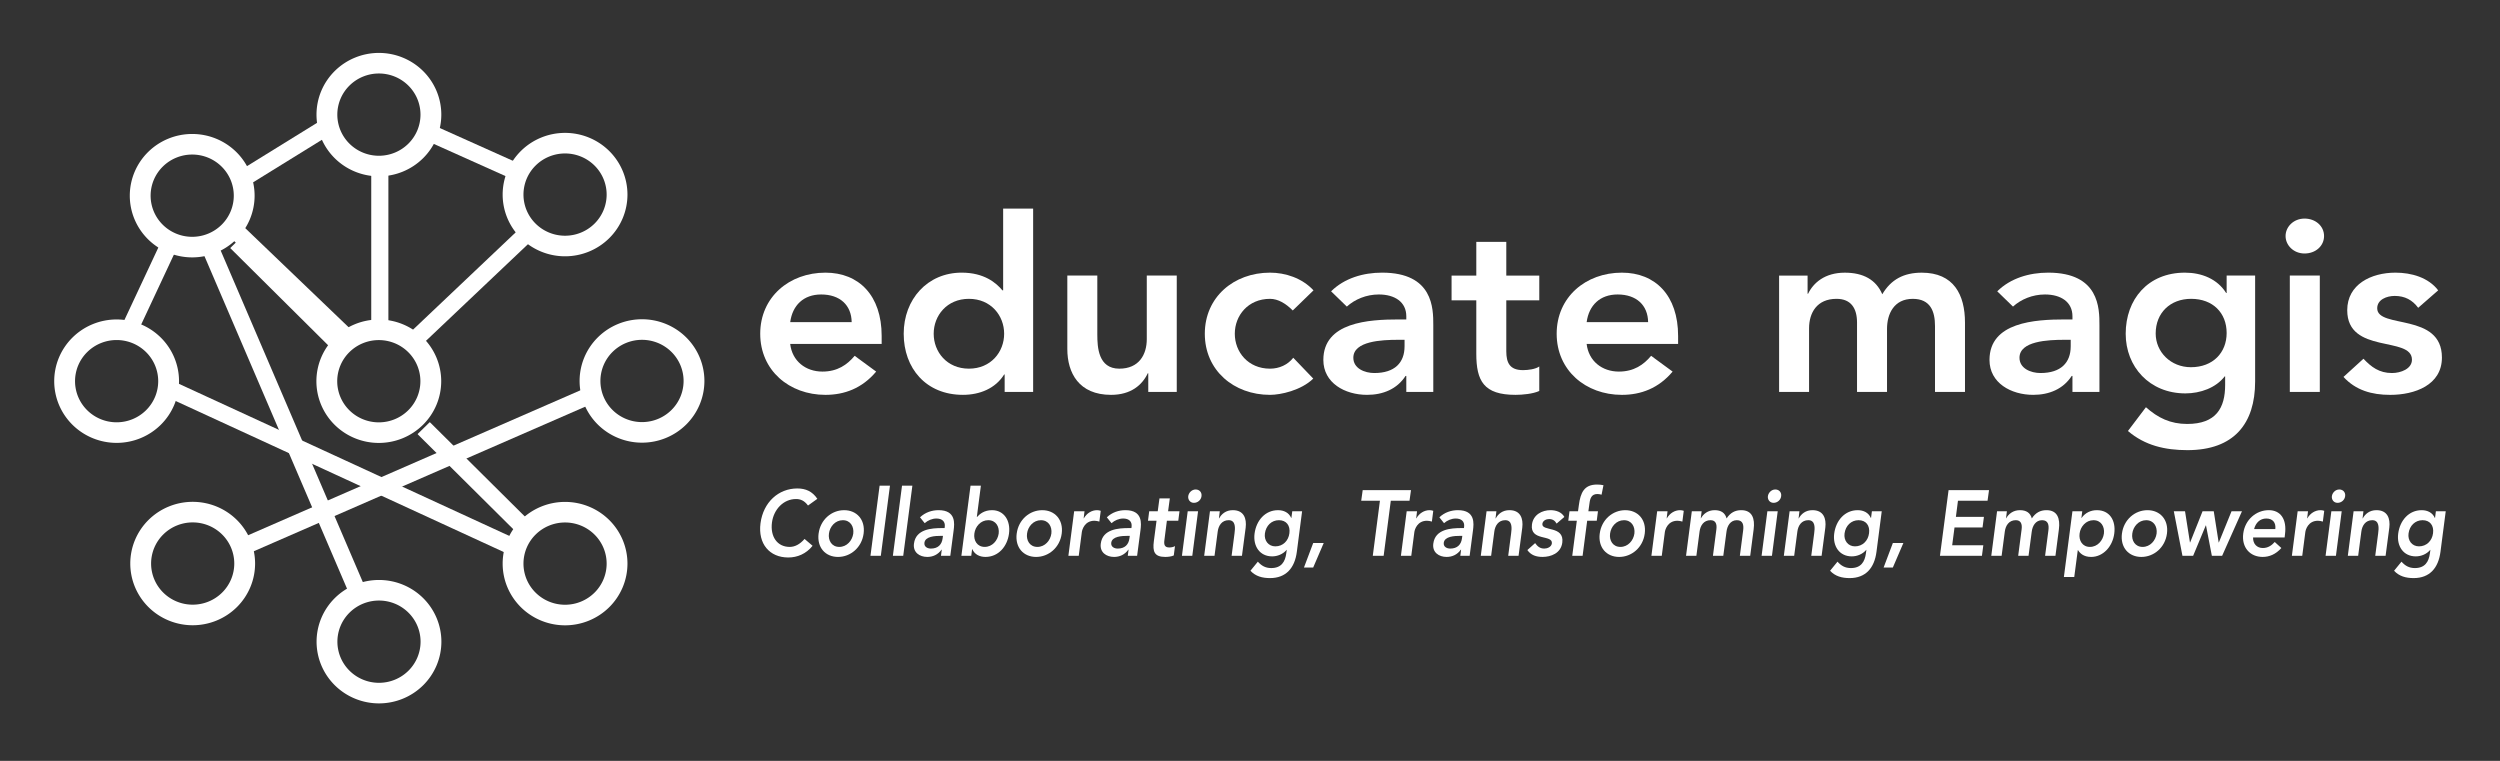<?xml version="1.0" encoding="UTF-8" standalone="no"?>
<!-- Created with Inkscape (http://www.inkscape.org/) -->

<svg
   xmlns:dc="http://purl.org/dc/elements/1.1/"
   xmlns:cc="http://creativecommons.org/ns#"
   xmlns:rdf="http://www.w3.org/1999/02/22-rdf-syntax-ns#"
   xmlns:svg="http://www.w3.org/2000/svg"
   xmlns="http://www.w3.org/2000/svg"
   xmlns:sodipodi="http://sodipodi.sourceforge.net/DTD/sodipodi-0.dtd"
   xmlns:inkscape="http://www.inkscape.org/namespaces/inkscape"
   width="230"
   height="70"
   viewBox="0 0 230 70"
   id="svg2"
   version="1.1"
   inkscape:version="0.91 r13725"
   sodipodi:docname="educate-magis-logo-en.svg">
  <rect x="0" y="0" width="230" height="70" fill="#333333" stroke="none"/>
  <defs
     id="defs4" />
  <sodipodi:namedview
     id="base"
     pagecolor="#ffe7ff"
     bordercolor="#666666"
     borderopacity="1.0"
     inkscape:pageopacity="0"
     inkscape:pageshadow="2"
     inkscape:zoom="3.959798"
     inkscape:cx="47.87691"
     inkscape:cy="11.559536"
     inkscape:document-units="px"
     inkscape:current-layer="layer1"
     showgrid="true"
     units="px"
     inkscape:window-width="1920"
     inkscape:window-height="1026"
     inkscape:window-x="0"
     inkscape:window-y="0"
     inkscape:window-maximized="1">
    <inkscape:grid
       type="xygrid"
       id="grid4251"
       spacingx="5"
       spacingy="5"
       enabled="true" />
  </sodipodi:namedview>
  <g
     inkscape:label="Layer 1"
     inkscape:groupmode="layer"
     id="layer1"
     transform="translate(0,-982.362)">
    <g
       transform="scale(0.964,1.037)"
       style="font-style:normal;font-weight:normal;font-size:8.231px;line-height:125%;font-family:sans-serif;letter-spacing:0px;word-spacing:0px;fill:#ffffff;fill-opacity:1;stroke:none;stroke-width:1px;stroke-linecap:butt;stroke-linejoin:miter;stroke-opacity:1"
       id="text4243">
      <path
         d="m 78.004,991.568 c -0.477,-0.667 -1.119,-0.922 -1.91,-0.922 -1.794,0 -3.251,1.218 -3.515,3.087 -0.255,1.819 0.856,3.037 2.65,3.037 0.856,0 1.696,-0.313 2.321,-1.037 l -0.766,-0.609 c -0.461,0.494 -0.947,0.708 -1.416,0.708 -1.202,0 -1.868,-0.922 -1.696,-2.165 0.165,-1.161 1.095,-2.083 2.297,-2.083 0.403,0 0.782,0.123 1.144,0.576 l 0.889,-0.593 z"
         style="font-style:oblique;font-variant:normal;font-weight:bold;font-stretch:normal;font-family:'Avenir LT Std';-inkscape-font-specification:'Avenir LT Std Oblique';fill:#ffffff;fill-opacity:1"
         id="path4170" />
      <path
         d="m 78.123,994.647 c -0.173,1.243 0.658,2.074 1.852,2.074 1.194,0 2.272,-0.831 2.445,-2.074 0.173,-1.243 -0.667,-2.074 -1.86,-2.074 -1.194,0 -2.264,0.831 -2.436,2.074 z m 0.988,0 c 0.082,-0.617 0.601,-1.185 1.325,-1.185 0.724,0 1.078,0.568 0.996,1.185 -0.091,0.617 -0.609,1.185 -1.333,1.185 -0.724,0 -1.078,-0.568 -0.988,-1.185 z"
         style="font-style:oblique;font-variant:normal;font-weight:bold;font-stretch:normal;font-family:'Avenir LT Std';-inkscape-font-specification:'Avenir LT Std Oblique';fill:#ffffff;fill-opacity:1"
         id="path4172" />
      <path
         d="m 83.073,996.622 0.988,0 0.873,-6.223 -0.988,0 -0.873,6.223 z"
         style="font-style:oblique;font-variant:normal;font-weight:bold;font-stretch:normal;font-family:'Avenir LT Std';-inkscape-font-specification:'Avenir LT Std Oblique';fill:#ffffff;fill-opacity:1"
         id="path4174" />
      <path
         d="m 85.212,996.622 0.988,0 0.873,-6.223 -0.988,0 -0.873,6.223 z"
         style="font-style:oblique;font-variant:normal;font-weight:bold;font-stretch:normal;font-family:'Avenir LT Std';-inkscape-font-specification:'Avenir LT Std Oblique';fill:#ffffff;fill-opacity:1"
         id="path4176" />
      <path
         d="m 89.803,996.622 0.889,0 0.321,-2.272 c 0.074,-0.56 0.247,-1.778 -1.44,-1.778 -0.626,0 -1.268,0.189 -1.77,0.634 l 0.444,0.519 c 0.305,-0.247 0.708,-0.412 1.119,-0.412 0.527,0 0.864,0.255 0.798,0.741 l -0.016,0.107 -0.247,0 c -0.988,0 -2.502,0.09 -2.675,1.375 -0.115,0.782 0.535,1.185 1.268,1.185 0.527,0 1.021,-0.198 1.358,-0.642 l 0.025,0 -0.074,0.543 z m 0.156,-1.547 c -0.074,0.551 -0.444,0.905 -1.119,0.905 -0.321,0 -0.667,-0.156 -0.617,-0.519 0.082,-0.568 1.021,-0.609 1.564,-0.609 l 0.206,0 -0.033,0.222 z"
         style="font-style:oblique;font-variant:normal;font-weight:bold;font-stretch:normal;font-family:'Avenir LT Std';-inkscape-font-specification:'Avenir LT Std Oblique';fill:#ffffff;fill-opacity:1"
         id="path4178" />
      <path
         d="m 91.754,996.622 0.938,0 0.082,-0.593 0.016,0 c 0.222,0.477 0.708,0.691 1.259,0.691 1.218,0 2.083,-0.905 2.247,-2.074 0.165,-1.169 -0.494,-2.074 -1.622,-2.074 -0.741,0 -1.185,0.346 -1.424,0.601 l -0.025,0 0.387,-2.774 -0.988,0 -0.873,6.223 z m 3.556,-1.976 c -0.091,0.617 -0.609,1.185 -1.333,1.185 -0.724,0 -1.078,-0.568 -0.988,-1.185 0.082,-0.617 0.601,-1.185 1.325,-1.185 0.724,0 1.078,0.568 0.996,1.185 z"
         style="font-style:oblique;font-variant:normal;font-weight:bold;font-stretch:normal;font-family:'Avenir LT Std';-inkscape-font-specification:'Avenir LT Std Oblique';fill:#ffffff;fill-opacity:1"
         id="path4180" />
      <path
         d="m 97.029,994.647 c -0.173,1.243 0.658,2.074 1.852,2.074 1.194,0 2.272,-0.831 2.445,-2.074 0.173,-1.243 -0.667,-2.074 -1.86,-2.074 -1.194,0 -2.264,0.831 -2.436,2.074 z m 0.988,0 c 0.082,-0.617 0.601,-1.185 1.325,-1.185 0.724,0 1.078,0.568 0.996,1.185 -0.09,0.617 -0.609,1.185 -1.333,1.185 -0.724,0 -1.078,-0.568 -0.988,-1.185 z"
         style="font-style:oblique;font-variant:normal;font-weight:bold;font-stretch:normal;font-family:'Avenir LT Std';-inkscape-font-specification:'Avenir LT Std Oblique';fill:#ffffff;fill-opacity:1"
         id="path4182" />
      <path
         d="m 101.963,996.622 0.988,0 0.296,-2.115 c 0.033,-0.214 0.272,-0.996 1.202,-0.996 0.156,0 0.313,0.033 0.469,0.074 l 0.132,-0.955 c -0.107,-0.033 -0.222,-0.058 -0.346,-0.058 -0.519,0 -0.988,0.272 -1.268,0.724 l -0.017,0 0.082,-0.626 -0.988,0 -0.551,3.951 z"
         style="font-style:oblique;font-variant:normal;font-weight:bold;font-stretch:normal;font-family:'Avenir LT Std';-inkscape-font-specification:'Avenir LT Std Oblique';fill:#ffffff;fill-opacity:1"
         id="path4184" />
      <path
         d="m 107.632,996.622 0.889,0 0.321,-2.272 c 0.074,-0.56 0.247,-1.778 -1.44,-1.778 -0.626,0 -1.268,0.189 -1.77,0.634 l 0.444,0.519 c 0.305,-0.247 0.708,-0.412 1.119,-0.412 0.527,0 0.864,0.255 0.798,0.741 l -0.017,0.107 -0.247,0 c -0.988,0 -2.502,0.09 -2.675,1.375 -0.115,0.782 0.535,1.185 1.268,1.185 0.527,0 1.021,-0.198 1.358,-0.642 l 0.025,0 -0.074,0.543 z m 0.156,-1.547 c -0.074,0.551 -0.444,0.905 -1.119,0.905 -0.321,0 -0.667,-0.156 -0.617,-0.519 0.082,-0.568 1.021,-0.609 1.564,-0.609 l 0.206,0 -0.033,0.222 z"
         style="font-style:oblique;font-variant:normal;font-weight:bold;font-stretch:normal;font-family:'Avenir LT Std';-inkscape-font-specification:'Avenir LT Std Oblique';fill:#ffffff;fill-opacity:1"
         id="path4186" />
      <path
         d="m 110.374,993.511 -0.255,1.811 c -0.132,0.93 0.049,1.399 1.095,1.399 0.23,0 0.584,-0.033 0.807,-0.132 l 0.115,-0.831 c -0.14,0.09 -0.379,0.123 -0.551,0.123 -0.436,0 -0.519,-0.247 -0.461,-0.642 l 0.239,-1.729 1.087,0 0.115,-0.84 -1.087,0 0.165,-1.144 -0.988,0 -0.165,1.144 -0.815,0 -0.115,0.84 0.815,0 z"
         style="font-style:oblique;font-variant:normal;font-weight:bold;font-stretch:normal;font-family:'Avenir LT Std';-inkscape-font-specification:'Avenir LT Std Oblique';fill:#ffffff;fill-opacity:1"
         id="path4188" />
      <path
         d="m 112.799,996.622 0.988,0 0.551,-3.951 -0.988,0 -0.551,3.951 z m 0.601,-5.293 c -0.041,0.313 0.181,0.593 0.543,0.593 0.362,0 0.683,-0.255 0.724,-0.593 0.049,-0.337 -0.198,-0.593 -0.56,-0.593 -0.362,0 -0.658,0.28 -0.708,0.593 z"
         style="font-style:oblique;font-variant:normal;font-weight:bold;font-stretch:normal;font-family:'Avenir LT Std';-inkscape-font-specification:'Avenir LT Std Oblique';fill:#ffffff;fill-opacity:1"
         id="path4190" />
      <path
         d="m 114.921,996.622 0.988,0 0.305,-2.157 c 0.074,-0.527 0.395,-1.004 1.045,-1.004 0.691,0 0.626,0.724 0.56,1.161 l -0.28,2 0.988,0 0.354,-2.494 c 0.107,-0.807 -0.165,-1.556 -1.226,-1.556 -0.658,0 -1.078,0.337 -1.309,0.733 l -0.017,0 0.082,-0.634 -0.938,0 -0.551,3.951 z"
         style="font-style:oblique;font-variant:normal;font-weight:bold;font-stretch:normal;font-family:'Avenir LT Std';-inkscape-font-specification:'Avenir LT Std Oblique';fill:#ffffff;fill-opacity:1"
         id="path4192" />
      <path
         d="m 123.327,992.671 -0.082,0.593 -0.017,0 c -0.222,-0.477 -0.708,-0.691 -1.259,-0.691 -1.218,0 -2.074,0.905 -2.239,2.074 -0.156,1.119 0.494,2.025 1.679,2.025 0.494,0 1.029,-0.189 1.375,-0.576 l 0.017,0 -0.041,0.288 c -0.107,0.782 -0.486,1.325 -1.44,1.325 -0.551,0 -0.93,-0.206 -1.276,-0.568 l -0.708,0.807 c 0.494,0.494 1.136,0.65 1.868,0.65 1.539,0 2.362,-0.905 2.56,-2.329 l 0.502,-3.597 -0.938,0 z m -1.276,0.79 c 0.716,0 1.103,0.477 1.004,1.161 -0.09,0.658 -0.609,1.161 -1.342,1.161 -0.667,0 -1.087,-0.519 -0.996,-1.144 0.099,-0.7 0.642,-1.177 1.333,-1.177 z"
         style="font-style:oblique;font-variant:normal;font-weight:bold;font-stretch:normal;font-family:'Avenir LT Std';-inkscape-font-specification:'Avenir LT Std Oblique';fill:#ffffff;fill-opacity:1"
         id="path4194" />
      <path
         d="m 124.445,997.659 0.881,0 1.004,-2.173 -1.004,0 -0.881,2.173 z"
         style="font-style:oblique;font-variant:normal;font-weight:bold;font-stretch:normal;font-family:'Avenir LT Std';-inkscape-font-specification:'Avenir LT Std Oblique';fill:#ffffff;fill-opacity:1"
         id="path4196" />
      <path
         d="m 131.012,996.622 1.037,0 0.683,-4.889 1.786,0 0.14,-0.938 -4.609,0 -0.14,0.938 1.786,0 -0.683,4.889 z"
         style="font-style:oblique;font-variant:normal;font-weight:bold;font-stretch:normal;font-family:'Avenir LT Std';-inkscape-font-specification:'Avenir LT Std Oblique';fill:#ffffff;fill-opacity:1"
         id="path4198" />
      <path
         d="m 133.698,996.622 0.988,0 0.296,-2.115 c 0.033,-0.214 0.272,-0.996 1.202,-0.996 0.156,0 0.313,0.033 0.469,0.074 l 0.132,-0.955 c -0.107,-0.033 -0.222,-0.058 -0.346,-0.058 -0.519,0 -0.988,0.272 -1.268,0.724 l -0.017,0 0.082,-0.626 -0.988,0 -0.551,3.951 z"
         style="font-style:oblique;font-variant:normal;font-weight:bold;font-stretch:normal;font-family:'Avenir LT Std';-inkscape-font-specification:'Avenir LT Std Oblique';fill:#ffffff;fill-opacity:1"
         id="path4200" />
      <path
         d="m 139.367,996.622 0.889,0 0.321,-2.272 c 0.074,-0.56 0.247,-1.778 -1.44,-1.778 -0.626,0 -1.268,0.189 -1.77,0.634 l 0.444,0.519 c 0.305,-0.247 0.708,-0.412 1.119,-0.412 0.527,0 0.864,0.255 0.798,0.741 l -0.017,0.107 -0.247,0 c -0.988,0 -2.502,0.09 -2.675,1.375 -0.115,0.782 0.535,1.185 1.268,1.185 0.527,0 1.021,-0.198 1.358,-0.642 l 0.025,0 -0.074,0.543 z m 0.156,-1.547 c -0.074,0.551 -0.444,0.905 -1.119,0.905 -0.321,0 -0.667,-0.156 -0.617,-0.519 0.082,-0.568 1.021,-0.609 1.564,-0.609 l 0.206,0 -0.033,0.222 z"
         style="font-style:oblique;font-variant:normal;font-weight:bold;font-stretch:normal;font-family:'Avenir LT Std';-inkscape-font-specification:'Avenir LT Std Oblique';fill:#ffffff;fill-opacity:1"
         id="path4202" />
      <path
         d="m 141.319,996.622 0.988,0 0.305,-2.157 c 0.074,-0.527 0.395,-1.004 1.045,-1.004 0.691,0 0.626,0.724 0.56,1.161 l -0.28,2 0.988,0 0.354,-2.494 c 0.107,-0.807 -0.165,-1.556 -1.226,-1.556 -0.658,0 -1.078,0.337 -1.309,0.733 l -0.017,0 0.082,-0.634 -0.938,0 -0.551,3.951 z"
         style="font-style:oblique;font-variant:normal;font-weight:bold;font-stretch:normal;font-family:'Avenir LT Std';-inkscape-font-specification:'Avenir LT Std Oblique';fill:#ffffff;fill-opacity:1"
         id="path4204" />
      <path
         d="m 149.297,993.173 c -0.263,-0.436 -0.798,-0.601 -1.325,-0.601 -0.798,0 -1.646,0.395 -1.77,1.276 -0.206,1.506 2.017,0.864 1.901,1.679 -0.049,0.313 -0.436,0.453 -0.724,0.453 -0.42,0 -0.658,-0.206 -0.873,-0.486 l -0.741,0.617 c 0.337,0.453 0.84,0.609 1.449,0.609 0.807,0 1.753,-0.329 1.885,-1.268 0.214,-1.539 -2,-0.963 -1.901,-1.671 0.049,-0.296 0.379,-0.42 0.642,-0.42 0.337,0 0.56,0.14 0.716,0.403 l 0.741,-0.593 z"
         style="font-style:oblique;font-variant:normal;font-weight:bold;font-stretch:normal;font-family:'Avenir LT Std';-inkscape-font-specification:'Avenir LT Std Oblique';fill:#ffffff;fill-opacity:1"
         id="path4206" />
      <path
         d="m 150.049,996.622 0.988,0 0.436,-3.111 0.914,0 0.115,-0.84 -0.914,0 0.107,-0.716 c 0.058,-0.436 0.198,-0.815 0.749,-0.815 0.14,0 0.263,0.025 0.403,0.058 l 0.181,-0.84 c -0.198,-0.041 -0.403,-0.058 -0.617,-0.058 -1.226,0 -1.572,0.716 -1.729,1.811 l -0.082,0.56 -0.815,0 -0.115,0.84 0.815,0 -0.436,3.111 z"
         style="font-style:oblique;font-variant:normal;font-weight:bold;font-stretch:normal;font-family:'Avenir LT Std';-inkscape-font-specification:'Avenir LT Std Oblique';fill:#ffffff;fill-opacity:1"
         id="path4208" />
      <path
         d="m 152.671,994.647 c -0.173,1.243 0.658,2.074 1.852,2.074 1.194,0 2.272,-0.831 2.445,-2.074 0.173,-1.243 -0.667,-2.074 -1.86,-2.074 -1.194,0 -2.264,0.831 -2.436,2.074 z m 0.988,0 c 0.082,-0.617 0.601,-1.185 1.325,-1.185 0.724,0 1.078,0.568 0.996,1.185 -0.091,0.617 -0.609,1.185 -1.333,1.185 -0.724,0 -1.078,-0.568 -0.988,-1.185 z"
         style="font-style:oblique;font-variant:normal;font-weight:bold;font-stretch:normal;font-family:'Avenir LT Std';-inkscape-font-specification:'Avenir LT Std Oblique';fill:#ffffff;fill-opacity:1"
         id="path4210" />
      <path
         d="m 157.604,996.622 0.988,0 0.296,-2.115 c 0.033,-0.214 0.272,-0.996 1.202,-0.996 0.156,0 0.313,0.033 0.469,0.074 l 0.132,-0.955 c -0.107,-0.033 -0.222,-0.058 -0.346,-0.058 -0.519,0 -0.988,0.272 -1.268,0.724 l -0.017,0 0.082,-0.626 -0.988,0 -0.551,3.951 z"
         style="font-style:oblique;font-variant:normal;font-weight:bold;font-stretch:normal;font-family:'Avenir LT Std';-inkscape-font-specification:'Avenir LT Std Oblique';fill:#ffffff;fill-opacity:1"
         id="path4212" />
      <path
         d="m 160.907,996.622 0.988,0 0.305,-2.157 c 0.074,-0.527 0.395,-1.004 1.045,-1.004 0.477,0 0.626,0.321 0.56,0.807 l -0.329,2.354 0.988,0 0.305,-2.14 c 0.066,-0.51 0.37,-1.021 0.988,-1.021 0.584,0 0.675,0.428 0.601,0.922 l -0.313,2.239 0.988,0 0.329,-2.354 c 0.132,-0.947 -0.132,-1.696 -1.185,-1.696 -0.593,0 -1.045,0.23 -1.399,0.733 -0.14,-0.494 -0.527,-0.733 -1.136,-0.733 -0.658,0 -1.087,0.346 -1.309,0.716 l -0.017,0 0.082,-0.617 -0.938,0 -0.551,3.951 z"
         style="font-style:oblique;font-variant:normal;font-weight:bold;font-stretch:normal;font-family:'Avenir LT Std';-inkscape-font-specification:'Avenir LT Std Oblique';fill:#ffffff;fill-opacity:1"
         id="path4214" />
      <path
         d="m 168.119,996.622 0.988,0 0.551,-3.951 -0.988,0 -0.551,3.951 z m 0.601,-5.293 c -0.041,0.313 0.181,0.593 0.543,0.593 0.362,0 0.683,-0.255 0.724,-0.593 0.049,-0.337 -0.198,-0.593 -0.56,-0.593 -0.362,0 -0.658,0.28 -0.708,0.593 z"
         style="font-style:oblique;font-variant:normal;font-weight:bold;font-stretch:normal;font-family:'Avenir LT Std';-inkscape-font-specification:'Avenir LT Std Oblique';fill:#ffffff;fill-opacity:1"
         id="path4216" />
      <path
         d="m 170.241,996.622 0.988,0 0.305,-2.157 c 0.074,-0.527 0.395,-1.004 1.045,-1.004 0.691,0 0.626,0.724 0.56,1.161 l -0.28,2 0.988,0 0.354,-2.494 c 0.107,-0.807 -0.165,-1.556 -1.226,-1.556 -0.658,0 -1.078,0.337 -1.309,0.733 l -0.017,0 0.082,-0.634 -0.938,0 -0.551,3.951 z"
         style="font-style:oblique;font-variant:normal;font-weight:bold;font-stretch:normal;font-family:'Avenir LT Std';-inkscape-font-specification:'Avenir LT Std Oblique';fill:#ffffff;fill-opacity:1"
         id="path4218" />
      <path
         d="m 178.646,992.671 -0.082,0.593 -0.017,0 c -0.222,-0.477 -0.708,-0.691 -1.259,-0.691 -1.218,0 -2.074,0.905 -2.239,2.074 -0.156,1.119 0.494,2.025 1.679,2.025 0.494,0 1.029,-0.189 1.375,-0.576 l 0.017,0 -0.041,0.288 c -0.107,0.782 -0.486,1.325 -1.44,1.325 -0.551,0 -0.93,-0.206 -1.276,-0.568 l -0.708,0.807 c 0.494,0.494 1.136,0.65 1.868,0.65 1.539,0 2.362,-0.905 2.56,-2.329 l 0.502,-3.597 -0.938,0 z m -1.276,0.79 c 0.716,0 1.103,0.477 1.004,1.161 -0.09,0.658 -0.609,1.161 -1.342,1.161 -0.667,0 -1.087,-0.519 -0.996,-1.144 0.099,-0.7 0.642,-1.177 1.333,-1.177 z"
         style="font-style:oblique;font-variant:normal;font-weight:bold;font-stretch:normal;font-family:'Avenir LT Std';-inkscape-font-specification:'Avenir LT Std Oblique';fill:#ffffff;fill-opacity:1"
         id="path4220" />
      <path
         d="m 179.765,997.659 0.881,0 1.004,-2.173 -1.004,0 -0.881,2.173 z"
         style="font-style:oblique;font-variant:normal;font-weight:bold;font-stretch:normal;font-family:'Avenir LT Std';-inkscape-font-specification:'Avenir LT Std Oblique';fill:#ffffff;fill-opacity:1"
         id="path4222" />
      <path
         d="m 185.138,996.622 4.009,0 0.132,-0.938 -2.971,0 0.222,-1.58 2.675,0 0.132,-0.938 -2.675,0 0.198,-1.432 2.823,0 0.14,-0.938 -3.86,0 -0.823,5.828 z"
         style="font-style:oblique;font-variant:normal;font-weight:bold;font-stretch:normal;font-family:'Avenir LT Std';-inkscape-font-specification:'Avenir LT Std Oblique';fill:#ffffff;fill-opacity:1"
         id="path4224" />
      <path
         d="m 190.038,996.622 0.988,0 0.305,-2.157 c 0.074,-0.527 0.395,-1.004 1.045,-1.004 0.477,0 0.626,0.321 0.56,0.807 l -0.329,2.354 0.988,0 0.305,-2.14 c 0.066,-0.51 0.37,-1.021 0.988,-1.021 0.584,0 0.675,0.428 0.601,0.922 l -0.313,2.239 0.988,0 0.329,-2.354 c 0.132,-0.947 -0.132,-1.696 -1.185,-1.696 -0.593,0 -1.045,0.23 -1.399,0.733 -0.14,-0.494 -0.527,-0.733 -1.136,-0.733 -0.658,0 -1.087,0.346 -1.309,0.716 l -0.017,0 0.082,-0.617 -0.938,0 -0.551,3.951 z"
         style="font-style:oblique;font-variant:normal;font-weight:bold;font-stretch:normal;font-family:'Avenir LT Std';-inkscape-font-specification:'Avenir LT Std Oblique';fill:#ffffff;fill-opacity:1"
         id="path4226" />
      <path
         d="m 196.97,998.499 0.988,0 0.337,-2.379 0.025,0 c 0.165,0.255 0.51,0.601 1.251,0.601 1.128,0 2.041,-0.905 2.206,-2.074 0.165,-1.169 -0.444,-2.074 -1.663,-2.074 -0.551,0 -1.103,0.214 -1.457,0.691 l -0.017,0 0.082,-0.593 -0.938,0 -0.815,5.828 z m 3.819,-3.852 c -0.091,0.617 -0.609,1.185 -1.333,1.185 -0.724,0 -1.078,-0.568 -0.988,-1.185 0.082,-0.617 0.601,-1.185 1.325,-1.185 0.724,0 1.078,0.568 0.996,1.185 z"
         style="font-style:oblique;font-variant:normal;font-weight:bold;font-stretch:normal;font-family:'Avenir LT Std';-inkscape-font-specification:'Avenir LT Std Oblique';fill:#ffffff;fill-opacity:1"
         id="path4228" />
      <path
         d="m 202.508,994.647 c -0.173,1.243 0.658,2.074 1.852,2.074 1.194,0 2.272,-0.831 2.445,-2.074 0.173,-1.243 -0.667,-2.074 -1.86,-2.074 -1.194,0 -2.264,0.831 -2.436,2.074 z m 0.988,0 c 0.082,-0.617 0.601,-1.185 1.325,-1.185 0.724,0 1.078,0.568 0.996,1.185 -0.09,0.617 -0.609,1.185 -1.333,1.185 -0.724,0 -1.078,-0.568 -0.988,-1.185 z"
         style="font-style:oblique;font-variant:normal;font-weight:bold;font-stretch:normal;font-family:'Avenir LT Std';-inkscape-font-specification:'Avenir LT Std Oblique';fill:#ffffff;fill-opacity:1"
         id="path4230" />
      <path
         d="m 208.282,996.622 1.021,0 1.21,-2.7 0.017,0 0.56,2.7 0.98,0 1.893,-3.951 -0.996,0 -1.21,2.766 -0.017,0 -0.469,-2.766 -1.07,0 -1.185,2.766 -0.017,0 -0.469,-2.766 -1.07,0 0.823,3.951 z"
         style="font-style:oblique;font-variant:normal;font-weight:bold;font-stretch:normal;font-family:'Avenir LT Std';-inkscape-font-specification:'Avenir LT Std Oblique';fill:#ffffff;fill-opacity:1"
         id="path4232" />
      <path
         d="m 218.035,994.992 0.033,-0.272 c 0.198,-1.375 -0.444,-2.148 -1.547,-2.148 -1.194,0 -2.264,0.831 -2.436,2.074 -0.173,1.243 0.658,2.074 1.852,2.074 0.626,0 1.243,-0.222 1.786,-0.79 l -0.634,-0.535 c -0.288,0.305 -0.642,0.535 -1.136,0.535 -0.551,0 -0.947,-0.354 -0.93,-0.938 l 3.013,0 z m -2.914,-0.741 c 0.156,-0.568 0.576,-0.938 1.161,-0.938 0.617,0 0.938,0.362 0.864,0.938 l -2.025,0 z"
         style="font-style:oblique;font-variant:normal;font-weight:bold;font-stretch:normal;font-family:'Avenir LT Std';-inkscape-font-specification:'Avenir LT Std Oblique';fill:#ffffff;fill-opacity:1"
         id="path4234" />
      <path
         d="m 218.728,996.622 0.988,0 0.296,-2.115 c 0.033,-0.214 0.272,-0.996 1.202,-0.996 0.156,0 0.313,0.033 0.469,0.074 l 0.132,-0.955 c -0.107,-0.033 -0.222,-0.058 -0.346,-0.058 -0.519,0 -0.988,0.272 -1.268,0.724 l -0.017,0 0.082,-0.626 -0.988,0 -0.551,3.951 z"
         style="font-style:oblique;font-variant:normal;font-weight:bold;font-stretch:normal;font-family:'Avenir LT Std';-inkscape-font-specification:'Avenir LT Std Oblique';fill:#ffffff;fill-opacity:1"
         id="path4236" />
      <path
         d="m 221.943,996.622 0.988,0 0.551,-3.951 -0.988,0 -0.551,3.951 z m 0.601,-5.293 c -0.041,0.313 0.181,0.593 0.543,0.593 0.362,0 0.683,-0.255 0.724,-0.593 0.049,-0.337 -0.198,-0.593 -0.56,-0.593 -0.362,0 -0.658,0.28 -0.708,0.593 z"
         style="font-style:oblique;font-variant:normal;font-weight:bold;font-stretch:normal;font-family:'Avenir LT Std';-inkscape-font-specification:'Avenir LT Std Oblique';fill:#ffffff;fill-opacity:1"
         id="path4238" />
      <path
         d="m 224.065,996.622 0.988,0 0.305,-2.157 c 0.074,-0.527 0.395,-1.004 1.045,-1.004 0.691,0 0.626,0.724 0.56,1.161 l -0.28,2 0.988,0 0.354,-2.494 c 0.107,-0.807 -0.165,-1.556 -1.226,-1.556 -0.658,0 -1.078,0.337 -1.309,0.733 l -0.017,0 0.082,-0.634 -0.938,0 -0.551,3.951 z"
         style="font-style:oblique;font-variant:normal;font-weight:bold;font-stretch:normal;font-family:'Avenir LT Std';-inkscape-font-specification:'Avenir LT Std Oblique';fill:#ffffff;fill-opacity:1"
         id="path4240" />
      <path
         d="m 232.471,992.671 -0.082,0.593 -0.017,0 c -0.222,-0.477 -0.708,-0.691 -1.259,-0.691 -1.218,0 -2.074,0.905 -2.239,2.074 -0.156,1.119 0.494,2.025 1.679,2.025 0.494,0 1.029,-0.189 1.375,-0.576 l 0.017,0 -0.041,0.288 c -0.107,0.782 -0.486,1.325 -1.44,1.325 -0.551,0 -0.93,-0.206 -1.276,-0.568 l -0.708,0.807 c 0.494,0.494 1.136,0.65 1.868,0.65 1.539,0 2.362,-0.905 2.56,-2.329 l 0.502,-3.597 -0.938,0 z m -1.276,0.79 c 0.716,0 1.103,0.477 1.004,1.161 -0.09,0.658 -0.609,1.161 -1.342,1.161 -0.667,0 -1.087,-0.519 -0.996,-1.144 0.099,-0.7 0.642,-1.177 1.333,-1.177 z"
         style="font-style:oblique;font-variant:normal;font-weight:bold;font-stretch:normal;font-family:'Avenir LT Std';-inkscape-font-specification:'Avenir LT Std Oblique';fill:#ffffff;fill-opacity:1"
         id="path4242" />
    </g>
    <g
       id="g4565"
       style="fill:#ffffff">
      <g
         transform="matrix(0.18,0,0,0.178,2.97,837.123)"
         id="g4164-9"
         style="fill:#ffffff">
        <path
           inkscape:connector-curvature="0"
           id="path4147-2"
           transform="matrix(5.541,0,0,5.611,-16.456,814.982)"
           d="m 34.943,5.047 a 5.755,5.683 0 0 0 -5.756,5.684 5.755,5.683 0 0 0 5.756,5.684 5.755,5.683 0 0 0 5.756,-5.684 5.755,5.683 0 0 0 -5.756,-5.684 z m 0,1.895 a 3.837,3.789 0 0 1 3.836,3.789 3.837,3.789 0 0 1 -3.836,3.789 3.837,3.789 0 0 1 -3.836,-3.789 3.837,3.789 0 0 1 3.836,-3.789 z"
           style="opacity:1;fill:#ffffff;fill-opacity:1;stroke:#000000;stroke-width:0;stroke-miterlimit:4;stroke-dasharray:none;stroke-opacity:1" />
      </g>
      <rect
         transform="matrix(0,1,-1,0,0,0)"
         y="-35.732"
         x="997.727"
         height="1.577"
         width="14.941"
         id="rect4438"
         style="opacity:1;fill:#ffffff;fill-opacity:1;stroke:#000000;stroke-width:0;stroke-miterlimit:4;stroke-dasharray:none;stroke-opacity:1" />
      <rect
         transform="matrix(-0.917,0.4,-0.408,-0.913,0,0)"
         y="-956.269"
         x="366.232"
         height="1.56"
         width="35.361"
         id="rect4438-6"
         style="opacity:1;fill:#ffffff;fill-opacity:1;stroke:#000000;stroke-width:0;stroke-miterlimit:4;stroke-dasharray:none;stroke-opacity:1" />
      <rect
         transform="matrix(-0.908,-0.418,0.427,-0.904,0,0)"
         y="-919.354"
         x="-484.441"
         height="1.561"
         width="35.354"
         id="rect4438-6-0"
         style="opacity:1;fill:#ffffff;fill-opacity:1;stroke:#000000;stroke-width:0;stroke-miterlimit:4;stroke-dasharray:none;stroke-opacity:1" />
      <rect
         transform="matrix(-0.394,-0.919,0.923,-0.386,0,0)"
         y="-378.927"
         x="-969.707"
         height="1.574"
         width="35.057"
         id="rect4438-6-0-6"
         style="opacity:1;fill:#ffffff;fill-opacity:1;stroke:#000000;stroke-width:0;stroke-miterlimit:4;stroke-dasharray:none;stroke-opacity:1" />
      <rect
         transform="matrix(0.722,0.692,-0.701,0.713,0,0)"
         y="708.893"
         x="718.896"
         height="1.567"
         width="15.039"
         id="rect4438-0"
         style="opacity:1;fill:#ffffff;fill-opacity:1;stroke:#000000;stroke-width:0;stroke-miterlimit:4;stroke-dasharray:none;stroke-opacity:1" />
      <rect
         transform="matrix(-0.726,0.688,-0.697,-0.717,0,0)"
         y="-762.863"
         x="664.957"
         height="1.567"
         width="15.04"
         id="rect4438-7"
         style="opacity:1;fill:#ffffff;fill-opacity:1;stroke:#000000;stroke-width:0;stroke-miterlimit:4;stroke-dasharray:none;stroke-opacity:1" />
      <rect
         transform="matrix(-0.851,0.526,-0.524,-0.852,0,0)"
         y="-861.93"
         x="494.52"
         height="1.562"
         width="9.362"
         id="rect4438-3"
         style="opacity:1;fill:#ffffff;fill-opacity:1;stroke:#000000;stroke-width:0;stroke-miterlimit:4;stroke-dasharray:none;stroke-opacity:1" />
      <rect
         transform="matrix(-0.424,0.906,-0.904,-0.427,0,0)"
         y="-440.916"
         x="901.171"
         height="1.573"
         width="9.298"
         id="rect4438-3-8"
         style="opacity:1;fill:#ffffff;fill-opacity:1;stroke:#000000;stroke-width:0;stroke-miterlimit:4;stroke-dasharray:none;stroke-opacity:1" />
      <rect
         transform="matrix(0.912,0.409,-0.43,0.903,0,0)"
         y="890.636"
         x="463.691"
         height="1.561"
         width="9.375"
         id="rect4438-3-8-1"
         style="opacity:1;fill:#ffffff;fill-opacity:1;stroke:#000000;stroke-width:0;stroke-miterlimit:4;stroke-dasharray:none;stroke-opacity:1" />
      <g
         style="fill:#ffffff;fill-opacity:1"
         transform="matrix(0.18,0,0,0.178,-14.207,844.58)"
         id="g4164-9-8">
        <path
           id="path4147-2-0"
           transform="matrix(5.541,0,0,5.611,-16.456,814.982)"
           d="m 34.943,5.047 a 5.755,5.683 0 0 0 -5.756,5.684 5.755,5.683 0 0 0 5.756,5.684 5.755,5.683 0 0 0 5.756,-5.684 5.755,5.683 0 0 0 -5.756,-5.684 z m 0,1.895 a 3.837,3.789 0 0 1 3.836,3.789 3.837,3.789 0 0 1 -3.836,3.789 3.837,3.789 0 0 1 -3.836,-3.789 3.837,3.789 0 0 1 3.836,-3.789 z"
           style="opacity:1;fill:#ffffff;fill-opacity:1;stroke:#000000;stroke-width:0;stroke-miterlimit:4;stroke-dasharray:none;stroke-opacity:1"
           inkscape:connector-curvature="0" />
      </g>
      <g
         style="fill:#ffffff"
         transform="matrix(0.18,0,0,0.178,-21.16,861.645)"
         id="g4164-9-8-9">
        <path
           id="path4147-2-0-3"
           transform="matrix(5.541,0,0,5.611,-16.456,814.982)"
           d="m 34.943,5.047 a 5.755,5.683 0 0 0 -5.756,5.684 5.755,5.683 0 0 0 5.756,5.684 5.755,5.683 0 0 0 5.756,-5.684 5.755,5.683 0 0 0 -5.756,-5.684 z m 0,1.895 a 3.837,3.789 0 0 1 3.836,3.789 3.837,3.789 0 0 1 -3.836,3.789 3.837,3.789 0 0 1 -3.836,-3.789 3.837,3.789 0 0 1 3.836,-3.789 z"
           style="opacity:1;fill:#ffffff;fill-opacity:1;stroke:#000000;stroke-width:0;stroke-miterlimit:4;stroke-dasharray:none;stroke-opacity:1"
           inkscape:connector-curvature="0" />
      </g>
      <g
         style="fill:#ffffff;fill-opacity:1"
         transform="matrix(0.18,0,0,0.178,-14.162,878.423)"
         id="g4164-9-8-9-6">
        <path
           id="path4147-2-0-3-3"
           transform="matrix(5.541,0,0,5.611,-16.456,814.982)"
           d="m 34.943,5.047 a 5.755,5.683 0 0 0 -5.756,5.684 5.755,5.683 0 0 0 5.756,5.684 5.755,5.683 0 0 0 5.756,-5.684 5.755,5.683 0 0 0 -5.756,-5.684 z m 0,1.895 a 3.837,3.789 0 0 1 3.836,3.789 3.837,3.789 0 0 1 -3.836,3.789 3.837,3.789 0 0 1 -3.836,-3.789 3.837,3.789 0 0 1 3.836,-3.789 z"
           style="opacity:1;fill:#ffffff;fill-opacity:1;stroke:#000000;stroke-width:0;stroke-miterlimit:4;stroke-dasharray:none;stroke-opacity:1"
           inkscape:connector-curvature="0" />
      </g>
      <g
         style="fill:#ffffff;fill-opacity:1"
         transform="matrix(0.18,0,0,0.178,2.977,885.612)"
         id="g4164-9-8-9-6-8">
        <path
           id="path4147-2-0-3-3-9"
           transform="matrix(5.541,0,0,5.611,-16.456,814.982)"
           d="m 34.943,5.047 a 5.755,5.683 0 0 0 -5.756,5.684 5.755,5.683 0 0 0 5.756,5.684 5.755,5.683 0 0 0 5.756,-5.684 5.755,5.683 0 0 0 -5.756,-5.684 z m 0,1.895 a 3.837,3.789 0 0 1 3.836,3.789 3.837,3.789 0 0 1 -3.836,3.789 3.837,3.789 0 0 1 -3.836,-3.789 3.837,3.789 0 0 1 3.836,-3.789 z"
           style="opacity:1;fill:#ffffff;fill-opacity:1;stroke:#000000;stroke-width:0;stroke-miterlimit:4;stroke-dasharray:none;stroke-opacity:1"
           inkscape:connector-curvature="0" />
      </g>
      <g
         style="fill:#ffffff;fill-opacity:1"
         transform="matrix(0.18,0,0,0.178,2.961,861.65)"
         id="g4164-9-8-9-6-8-5">
        <path
           id="path4147-2-0-3-3-9-0"
           transform="matrix(5.541,0,0,5.611,-16.456,814.982)"
           d="m 34.943,5.047 a 5.755,5.683 0 0 0 -5.756,5.684 5.755,5.683 0 0 0 5.756,5.684 5.755,5.683 0 0 0 5.756,-5.684 5.755,5.683 0 0 0 -5.756,-5.684 z m 0,1.895 a 3.837,3.789 0 0 1 3.836,3.789 3.837,3.789 0 0 1 -3.836,3.789 3.837,3.789 0 0 1 -3.836,-3.789 3.837,3.789 0 0 1 3.836,-3.789 z"
           style="opacity:1;fill:#ffffff;fill-opacity:1;stroke:#000000;stroke-width:0;stroke-miterlimit:4;stroke-dasharray:none;stroke-opacity:1"
           inkscape:connector-curvature="0" />
      </g>
      <g
         style="fill:#ffffff;fill-opacity:1"
         transform="matrix(0.18,0,0,0.178,20.096,878.43)"
         id="g4164-9-8-9-6-8-5-1">
        <path
           id="path4147-2-0-3-3-9-0-7"
           transform="matrix(5.541,0,0,5.611,-16.456,814.982)"
           d="m 34.943,5.047 a 5.755,5.683 0 0 0 -5.756,5.684 5.755,5.683 0 0 0 5.756,5.684 5.755,5.683 0 0 0 5.756,-5.684 5.755,5.683 0 0 0 -5.756,-5.684 z m 0,1.895 a 3.837,3.789 0 0 1 3.836,3.789 3.837,3.789 0 0 1 -3.836,3.789 3.837,3.789 0 0 1 -3.836,-3.789 3.837,3.789 0 0 1 3.836,-3.789 z"
           style="opacity:1;fill:#ffffff;fill-opacity:1;stroke:#000000;stroke-width:0;stroke-miterlimit:4;stroke-dasharray:none;stroke-opacity:1"
           inkscape:connector-curvature="0" />
      </g>
      <g
         style="fill:#ffffff;fill-opacity:1"
         transform="matrix(0.18,0,0,0.178,27.175,861.626)"
         id="g4164-9-8-9-6-8-5-1-1">
        <path
           id="path4147-2-0-3-3-9-0-7-9"
           transform="matrix(5.541,0,0,5.611,-16.456,814.982)"
           d="m 34.943,5.047 a 5.755,5.683 0 0 0 -5.756,5.684 5.755,5.683 0 0 0 5.756,5.684 5.755,5.683 0 0 0 5.756,-5.684 5.755,5.683 0 0 0 -5.756,-5.684 z m 0,1.895 a 3.837,3.789 0 0 1 3.836,3.789 3.837,3.789 0 0 1 -3.836,3.789 3.837,3.789 0 0 1 -3.836,-3.789 3.837,3.789 0 0 1 3.836,-3.789 z"
           style="opacity:1;fill:#ffffff;fill-opacity:1;stroke:#000000;stroke-width:0;stroke-miterlimit:4;stroke-dasharray:none;stroke-opacity:1"
           inkscape:connector-curvature="0" />
      </g>
      <g
         style="fill:#ffffff;fill-opacity:1"
         transform="matrix(0.18,0,0,0.178,20.096,844.48)"
         id="g4164-9-8-9-6-8-5-1-8">
        <path
           id="path4147-2-0-3-3-9-0-7-2"
           transform="matrix(5.541,0,0,5.611,-16.456,814.982)"
           d="m 34.943,5.047 a 5.755,5.683 0 0 0 -5.756,5.684 5.755,5.683 0 0 0 5.756,5.684 5.755,5.683 0 0 0 5.756,-5.684 5.755,5.683 0 0 0 -5.756,-5.684 z m 0,1.895 a 3.837,3.789 0 0 1 3.836,3.789 3.837,3.789 0 0 1 -3.836,3.789 3.837,3.789 0 0 1 -3.836,-3.789 3.837,3.789 0 0 1 3.836,-3.789 z"
           style="opacity:1;fill:#ffffff;fill-opacity:1;stroke:#000000;stroke-width:0;stroke-miterlimit:4;stroke-dasharray:none;stroke-opacity:1"
           inkscape:connector-curvature="0" />
      </g>
      <rect
         ry="0.033"
         transform="matrix(0.71,0.705,-0.714,0.701,0,0)"
         y="696.421"
         x="756.035"
         height="1.578"
         width="13.173"
         id="rect4438-72-5"
         style="opacity:1;fill:#ffffff;fill-opacity:1;stroke:#000000;stroke-width:0;stroke-miterlimit:4;stroke-dasharray:none;stroke-opacity:1" />
      <rect
         ry="0"
         transform="matrix(0.71,0.705,-0.714,0.701,0,0)"
         y="696.352"
         x="731.758"
         height="1.642"
         width="13.457"
         id="rect4438-72-5-9"
         style="opacity:1;fill:#ffffff;fill-opacity:1;stroke:#000000;stroke-width:0;stroke-miterlimit:4;stroke-dasharray:none;stroke-opacity:1" />
    </g>
    <g
       transform="scale(1.015,0.985)"
       style="font-style:normal;font-variant:normal;font-weight:500;font-stretch:normal;font-size:22.648px;line-height:125%;font-family:'Avenir LT Std';-inkscape-font-specification:'Avenir LT Std Medium';letter-spacing:0px;word-spacing:0px;fill:#ffffff;fill-opacity:1;stroke:none;stroke-width:1px;stroke-linecap:butt;stroke-linejoin:miter;stroke-opacity:1"
       id="text4136">
      <path
         d="m 79.914,1029.446 0,-0.747 c 0,-3.782 -2.061,-5.911 -5.096,-5.911 -3.284,0 -5.911,2.287 -5.911,5.707 0,3.42 2.627,5.707 5.911,5.707 1.721,0 3.329,-0.611 4.597,-2.174 l -1.948,-1.472 c -0.679,0.838 -1.563,1.472 -2.922,1.472 -1.517,0 -2.74,-0.974 -2.922,-2.582 l 8.289,0 z m -8.289,-2.038 c 0.204,-1.563 1.2,-2.582 2.808,-2.582 1.699,0 2.74,0.997 2.763,2.582 l -5.571,0 z"
         style="font-style:normal;font-variant:normal;font-weight:bold;font-stretch:normal;font-family:'Avenir LT Std';-inkscape-font-specification:'Avenir LT Std Bold';fill:#ffffff;fill-opacity:1"
         id="path4245" />
      <path
         d="m 91.062,1033.93 2.582,0 0,-17.122 -2.718,0 0,7.632 -0.068,0 c -0.566,-0.702 -1.653,-1.653 -3.692,-1.653 -3.103,0 -5.254,2.491 -5.254,5.707 0,3.216 2.016,5.707 5.368,5.707 1.517,0 2.944,-0.589 3.737,-1.902 l 0.045,0 0,1.631 z m -6.432,-5.436 c 0,-1.699 1.2,-3.261 3.193,-3.261 1.993,0 3.193,1.563 3.193,3.261 0,1.699 -1.2,3.261 -3.193,3.261 -1.993,0 -3.193,-1.563 -3.193,-3.261 z"
         style="font-style:normal;font-variant:normal;font-weight:bold;font-stretch:normal;font-family:'Avenir LT Std';-inkscape-font-specification:'Avenir LT Std Bold';fill:#ffffff;fill-opacity:1"
         id="path4247" />
      <path
         d="m 106.663,1023.059 -2.718,0 0,5.934 c 0,1.449 -0.702,2.763 -2.491,2.763 -1.902,0 -1.993,-1.993 -1.993,-3.193 l 0,-5.503 -2.718,0 0,6.862 c 0,2.22 1.042,4.28 3.963,4.28 1.812,0 2.831,-0.928 3.329,-2.016 l 0.045,0 0,1.744 2.582,0 0,-10.871 z"
         style="font-style:normal;font-variant:normal;font-weight:bold;font-stretch:normal;font-family:'Avenir LT Std';-inkscape-font-specification:'Avenir LT Std Bold';fill:#ffffff;fill-opacity:1"
         id="path4249" />
      <path
         d="m 119.057,1024.441 c -1.042,-1.155 -2.559,-1.653 -3.941,-1.653 -3.284,0 -5.911,2.287 -5.911,5.707 0,3.42 2.627,5.707 5.911,5.707 0.951,0 2.808,-0.408 3.918,-1.517 l -1.812,-1.948 c -0.498,0.657 -1.268,1.019 -2.106,1.019 -1.993,0 -3.193,-1.563 -3.193,-3.261 0,-1.699 1.2,-3.261 3.193,-3.261 0.725,0 1.427,0.43 2.061,1.087 l 1.88,-1.88 z"
         style="font-style:normal;font-variant:normal;font-weight:bold;font-stretch:normal;font-family:'Avenir LT Std';-inkscape-font-specification:'Avenir LT Std Bold';fill:#ffffff;fill-opacity:1"
         id="path4251" />
      <path
         d="m 127.468,1033.93 2.446,0 0,-6.251 c 0,-1.54 0,-4.892 -4.643,-4.892 -1.721,0 -3.42,0.521 -4.62,1.744 l 1.427,1.427 c 0.725,-0.679 1.767,-1.132 2.899,-1.132 1.449,0 2.491,0.702 2.491,2.038 l 0,0.294 -0.679,0 c -2.718,0 -6.84,0.249 -6.84,3.782 0,2.151 1.948,3.261 3.963,3.261 1.449,0 2.718,-0.543 3.488,-1.766 l 0.068,0 0,1.495 z m -0.159,-4.258 c 0,1.517 -0.883,2.491 -2.74,2.491 -0.883,0 -1.902,-0.43 -1.902,-1.427 0,-1.563 2.582,-1.676 4.077,-1.676 l 0.566,0 0,0.612 z"
         style="font-style:normal;font-variant:normal;font-weight:bold;font-stretch:normal;font-family:'Avenir LT Std';-inkscape-font-specification:'Avenir LT Std Bold';fill:#ffffff;fill-opacity:1"
         id="path4253" />
      <path
         d="m 133.812,1025.369 0,4.982 c 0,2.559 0.679,3.85 3.556,3.85 0.634,0 1.585,-0.091 2.152,-0.362 l 0,-2.287 c -0.34,0.249 -0.997,0.34 -1.472,0.34 -1.2,0 -1.517,-0.679 -1.517,-1.766 l 0,-4.756 2.99,0 0,-2.31 -2.99,0 0,-3.148 -2.718,0 0,3.148 -2.242,0 0,2.31 2.242,0 z"
         style="font-style:normal;font-variant:normal;font-weight:bold;font-stretch:normal;font-family:'Avenir LT Std';-inkscape-font-specification:'Avenir LT Std Bold';fill:#ffffff;fill-opacity:1"
         id="path4255" />
      <path
         d="m 152.104,1029.446 0,-0.747 c 0,-3.782 -2.061,-5.911 -5.096,-5.911 -3.284,0 -5.911,2.287 -5.911,5.707 0,3.42 2.627,5.707 5.911,5.707 1.721,0 3.329,-0.611 4.598,-2.174 l -1.948,-1.472 c -0.679,0.838 -1.563,1.472 -2.922,1.472 -1.517,0 -2.74,-0.974 -2.922,-2.582 l 8.289,0 z m -8.289,-2.038 c 0.204,-1.563 1.2,-2.582 2.808,-2.582 1.699,0 2.74,0.997 2.763,2.582 l -5.571,0 z"
         style="font-style:normal;font-variant:normal;font-weight:bold;font-stretch:normal;font-family:'Avenir LT Std';-inkscape-font-specification:'Avenir LT Std Bold';fill:#ffffff;fill-opacity:1"
         id="path4257" />
      <path
         d="m 161.256,1033.93 2.718,0 0,-5.934 c 0,-1.45 0.702,-2.763 2.491,-2.763 1.314,0 1.857,0.883 1.857,2.22 l 0,6.477 2.718,0 0,-5.888 c 0,-1.404 0.634,-2.808 2.333,-2.808 1.608,0 2.016,1.178 2.016,2.537 l 0,6.16 2.718,0 0,-6.477 c 0,-2.604 -1.019,-4.665 -3.918,-4.665 -1.631,0 -2.786,0.634 -3.578,2.016 -0.566,-1.359 -1.721,-2.016 -3.397,-2.016 -1.812,0 -2.854,0.951 -3.329,1.97 l -0.045,0 0,-1.698 -2.582,0 0,10.871 z"
         style="font-style:normal;font-variant:normal;font-weight:bold;font-stretch:normal;font-family:'Avenir LT Std';-inkscape-font-specification:'Avenir LT Std Bold';fill:#ffffff;fill-opacity:1"
         id="path4259" />
      <path
         d="m 187.848,1033.93 2.446,0 0,-6.251 c 0,-1.54 0,-4.892 -4.643,-4.892 -1.721,0 -3.42,0.521 -4.62,1.744 l 1.427,1.427 c 0.725,-0.679 1.767,-1.132 2.899,-1.132 1.449,0 2.491,0.702 2.491,2.038 l 0,0.294 -0.679,0 c -2.718,0 -6.84,0.249 -6.84,3.782 0,2.151 1.948,3.261 3.963,3.261 1.449,0 2.718,-0.543 3.488,-1.766 l 0.068,0 0,1.495 z m -0.159,-4.258 c 0,1.517 -0.883,2.491 -2.74,2.491 -0.883,0 -1.902,-0.43 -1.902,-1.427 0,-1.563 2.582,-1.676 4.077,-1.676 l 0.566,0 0,0.612 z"
         style="font-style:normal;font-variant:normal;font-weight:bold;font-stretch:normal;font-family:'Avenir LT Std';-inkscape-font-specification:'Avenir LT Std Bold';fill:#ffffff;fill-opacity:1"
         id="path4261" />
      <path
         d="m 201.824,1023.059 0,1.631 -0.045,0 c -0.793,-1.314 -2.219,-1.902 -3.737,-1.902 -3.352,0 -5.368,2.491 -5.368,5.707 0,3.08 2.152,5.571 5.413,5.571 1.359,0 2.763,-0.521 3.556,-1.585 l 0.045,0 0,0.793 c 0,2.151 -0.815,3.646 -3.442,3.646 -1.517,0 -2.65,-0.566 -3.737,-1.563 l -1.631,2.22 c 1.54,1.359 3.375,1.789 5.39,1.789 4.235,0 6.138,-2.491 6.138,-6.409 l 0,-9.897 -2.582,0 z m -3.216,2.174 c 1.97,0 3.216,1.314 3.216,3.193 0,1.812 -1.223,3.193 -3.239,3.193 -1.834,0 -3.193,-1.427 -3.193,-3.148 0,-1.925 1.314,-3.239 3.216,-3.239 z"
         style="font-style:normal;font-variant:normal;font-weight:bold;font-stretch:normal;font-family:'Avenir LT Std';-inkscape-font-specification:'Avenir LT Std Bold';fill:#ffffff;fill-opacity:1"
         id="path4263" />
      <path
         d="m 207.55,1033.93 2.718,0 0,-10.871 -2.718,0 0,10.871 z m -0.385,-14.562 c 0,0.861 0.725,1.631 1.721,1.631 0.997,0 1.767,-0.702 1.767,-1.631 0,-0.929 -0.77,-1.631 -1.767,-1.631 -0.997,0 -1.721,0.77 -1.721,1.631 z"
         style="font-style:normal;font-variant:normal;font-weight:bold;font-stretch:normal;font-family:'Avenir LT Std';-inkscape-font-specification:'Avenir LT Std Bold';fill:#ffffff;fill-opacity:1"
         id="path4265" />
      <path
         d="m 220.998,1024.441 c -0.883,-1.2 -2.423,-1.653 -3.873,-1.653 -2.197,0 -4.371,1.087 -4.371,3.51 0,4.144 5.866,2.378 5.866,4.62 0,0.861 -1.019,1.246 -1.812,1.246 -1.155,0 -1.88,-0.566 -2.582,-1.336 l -1.812,1.699 c 1.11,1.246 2.559,1.676 4.235,1.676 2.219,0 4.688,-0.906 4.688,-3.488 0,-4.235 -5.866,-2.65 -5.866,-4.598 0,-0.815 0.861,-1.155 1.585,-1.155 0.929,0 1.608,0.385 2.129,1.11 l 1.812,-1.631 z"
         style="font-style:normal;font-variant:normal;font-weight:bold;font-stretch:normal;font-family:'Avenir LT Std';-inkscape-font-specification:'Avenir LT Std Bold';fill:#ffffff;fill-opacity:1"
         id="path4267" />
    </g>
  </g>
</svg>
